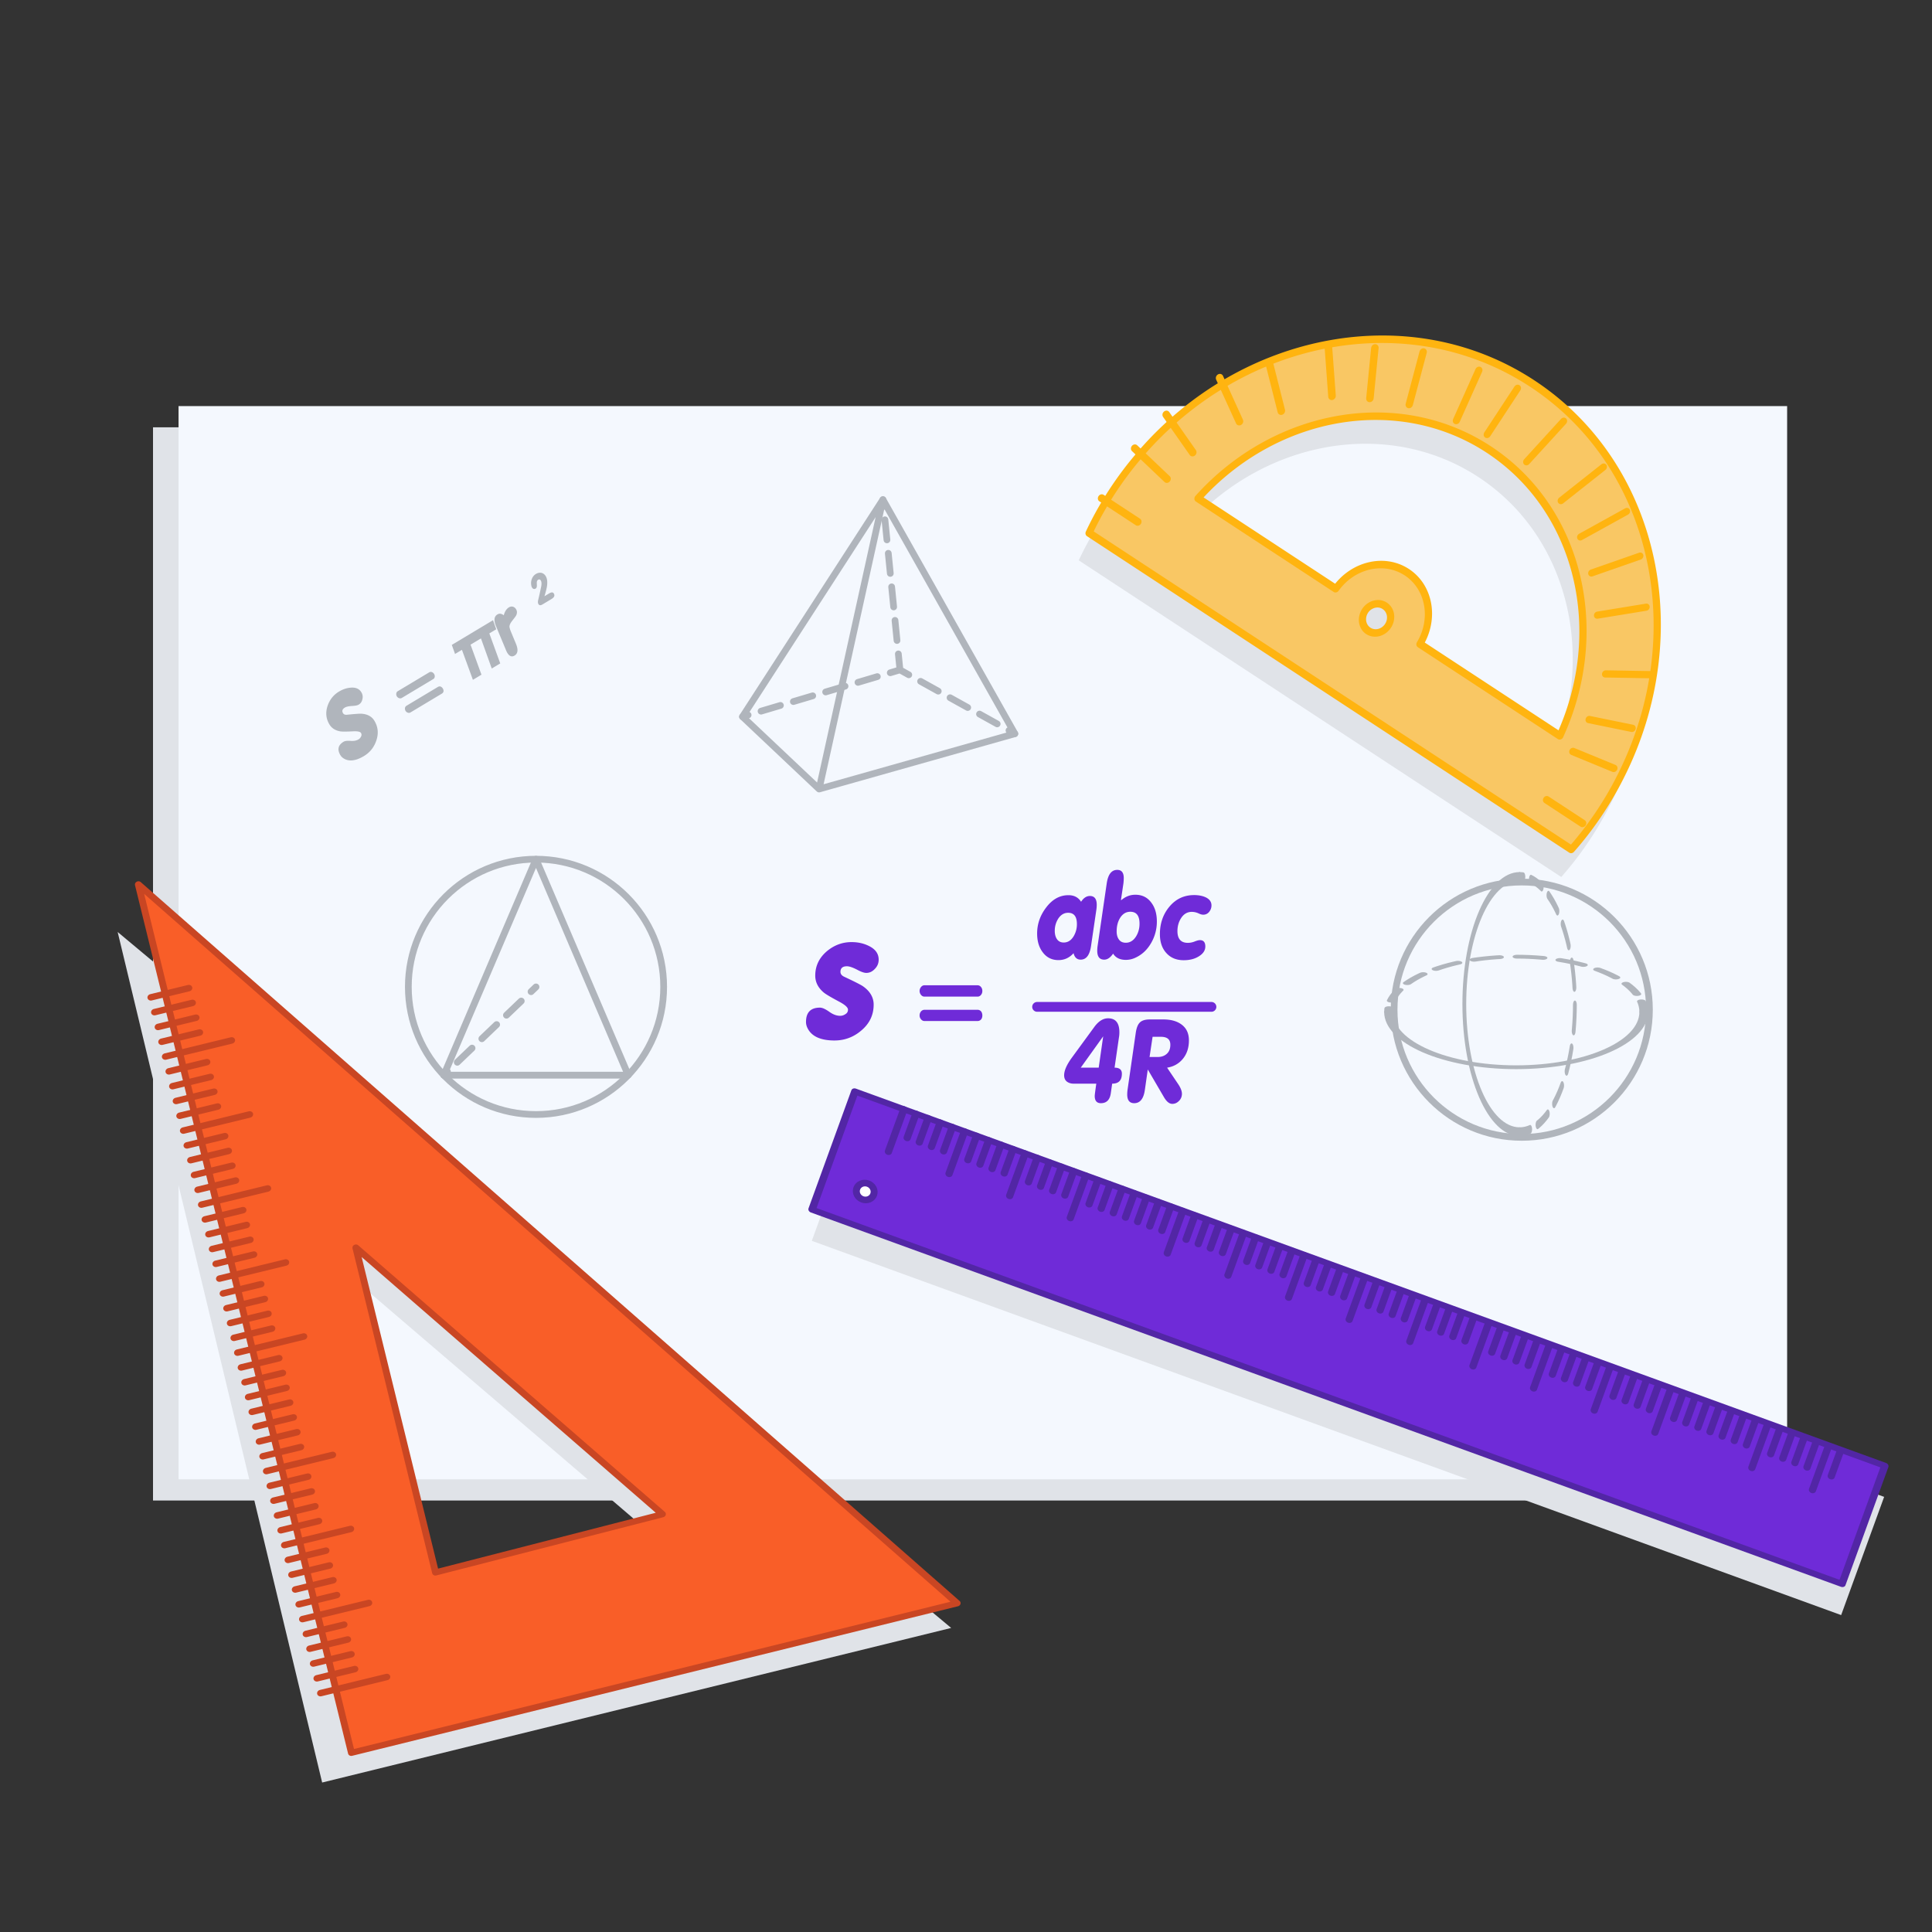 <svg viewBox="0 0 454 454" xmlns="http://www.w3.org/2000/svg" fill-rule="evenodd" clip-rule="evenodd" stroke-linecap="round" stroke-linejoin="round" stroke-miterlimit="1.5"><rect x="0" y="0" width="454" height="454" fill="#333333" stroke="none"/><path fill="none" d="M0 0h453.334v453.334H0z"/><path fill="#e0e3e8" d="M35.957 100.413h378v252.193h-378z"/><path fill="#f4f8fe" d="M41.957 95.427h378v252.192h-378z"/><path d="M129.614 140.754l-2.15 1.29c-.43.257-.743.23-.938-.095-.128-.214-.154-.522-.068-.907.184-.734.434-1.853.74-3.34.089-.58.054-1.001-.102-1.263-.171-.285-.388-.349-.643-.196-.197.118-.298.33-.315.63.01.264.016.54.023.816-.01.297-.111.508-.3.622a.558.558 0 01-.463.072c-.156-.046-.28-.155-.38-.321-.105-.174-.175-.423-.207-.759-.046-.489.03-.955.226-1.406.2-.443.5-.785.887-1.016.422-.253.843-.344 1.25-.276.449.086.808.355 1.074.799.337.562.43 1.346.285 2.359-.065.47-.259 1.253-.586 2.343l1.115-.668c.517-.31.88-.301 1.079.031.285.475.107.905-.527 1.285zM106.169 151.546l9.69-5.81.747 2.137-1.618.97 2.565 7.053-1.996 1.197-2.536-7.071-2.448 1.468 2.565 7.054-2.01 1.206-2.58-7.046-1.618.97-.761-2.128zM116.89 144.385c.467-.28.964-.21 1.49.205.236-.895.634-1.52 1.217-1.87.291-.175.596-.228.914-.16.313.092.567.284.757.6.275.46.275.955.014 1.478-.084.158-.402.586-.974 1.316-.401.52-.594.96-.588 1.3.022.267.124.636.327 1.14l1.202 2.896c.56 1.365.46 2.287-.327 2.759-.656.393-1.224.174-1.717-.65a3.874 3.874 0 01-.322-.669l-2.338-5.618c-.552-1.349-.441-2.255.346-2.727zM85.523 177.665c-1.967 1.18-3.591 1.346-4.836.51a2.161 2.161 0 01-.695-.714c-.798-1.33-.54-2.389.749-3.162.328-.197.857-.256 1.631-.203.753.065 1.37-.046 1.872-.348.263-.157.46-.372.601-.683a.79.79 0 00-.02-.827c-.186-.31-.793-.43-1.836-.385-1.471.074-2.47.092-2.991.017-1.186-.194-2.05-.742-2.591-1.645-.812-1.354-.95-2.822-.412-4.404.507-1.434 1.387-2.544 2.676-3.317.853-.511 1.761-.83 2.696-.906 1.211-.112 2.055.254 2.553 1.086.3.499.381 1.031.245 1.597-.122.59-.401 1.016-.86 1.291-.328.197-.865.293-1.619.325-.739.055-1.298.164-1.647.374-.59.354-.74.799-.426 1.321.17.286.488.418.96.362 1.877-.19 3.044-.275 3.456-.232 1.375.113 2.369.68 2.953 1.654.883 1.473 1.02 3.038.423 4.72-.53 1.545-1.505 2.744-2.882 3.57zM93.254 163.631a1.003 1.003 0 01-.129-.677.703.703 0 01.339-.526l7.402-4.438a.703.703 0 01.624-.051c.226.08.398.235.522.44.123.207.179.432.143.669a.703.703 0 01-.339.526l-7.402 4.438a.703.703 0 01-.624.051 1.003 1.003 0 01-.536-.432zm2.051 3.421a1.016 1.016 0 01-.138-.692.742.742 0 01.348-.51l7.403-4.439a.751.751 0 01.628-.075c.212.088.384.243.517.465.133.222.189.447.158.66a.751.751 0 01-.363.518l-7.402 4.439a.703.703 0 01-.624.05.92.92 0 01-.527-.416z" fill="#b0b5bc" fill-rule="nonzero"/><path d="M27.651 219.01l195.864 163.54-147.811 36.325L27.65 219.011zm51.061 77.77l78.623 67.325-57.56 14.564-21.063-81.89z" fill="#e0e3e8"/><path d="M1742 3482l-56.2 271.63L1579 3651l163-169zm-52.44 97l-20.49 101.35-40.49-38.13 60.98-63.22z" fill="#f95e28" stroke="#c94623" stroke-width="1.62" transform="matrix(.544 -.773 .821 .462 -3773.868 -54.302)"/><path d="M1662.77 3515h9.23" fill="none" stroke="#c94623" stroke-width="1.7" transform="matrix(.961 -.234 .212 .87 -2307.619 -2434.603)"/><path d="M1662.77 3515h9.23" fill="none" stroke="#c94623" stroke-width="1.7" transform="matrix(.961 -.234 .212 .87 -2306.77 -2431.124)"/><path d="M1662.77 3515h9.23" fill="none" stroke="#c94623" stroke-width="1.7" transform="matrix(.961 -.234 .212 .87 -2305.923 -2427.645)"/><path d="M1662.77 3515h9.23" fill="none" stroke="#c94623" stroke-width="1.7" transform="matrix(.961 -.234 .212 .87 -2305.074 -2424.167)"/><path d="M1662.77 3515h16.16" fill="none" stroke="#c94623" stroke-width="1.7" transform="matrix(.961 -.234 .212 .87 -2304.226 -2420.688)"/><path d="M1662.77 3515h9.23" fill="none" stroke="#c94623" stroke-width="1.7" transform="matrix(.961 -.234 .212 .87 -2303.378 -2417.21)"/><path d="M1662.77 3515h9.23" fill="none" stroke="#c94623" stroke-width="1.7" transform="matrix(.961 -.234 .212 .87 -2302.53 -2413.73)"/><path d="M1662.77 3515h9.23" fill="none" stroke="#c94623" stroke-width="1.7" transform="matrix(.961 -.234 .212 .87 -2301.682 -2410.252)"/><path d="M1662.77 3515h9.23" fill="none" stroke="#c94623" stroke-width="1.7" transform="matrix(.961 -.234 .212 .87 -2300.834 -2406.773)"/><path d="M1662.77 3515h16.16" fill="none" stroke="#c94623" stroke-width="1.7" transform="matrix(.961 -.234 .212 .87 -2299.986 -2403.294)"/><path d="M1662.77 3515h9.23" fill="none" stroke="#c94623" stroke-width="1.7" transform="matrix(.961 -.234 .212 .87 -2299.137 -2399.815)"/><path d="M1662.77 3515h9.23" fill="none" stroke="#c94623" stroke-width="1.7" transform="matrix(.961 -.234 .212 .87 -2298.29 -2396.336)"/><path d="M1662.77 3515h9.23" fill="none" stroke="#c94623" stroke-width="1.7" transform="matrix(.961 -.234 .212 .87 -2297.441 -2392.858)"/><path d="M1662.77 3515h9.23" fill="none" stroke="#c94623" stroke-width="1.7" transform="matrix(.961 -.234 .212 .87 -2296.593 -2389.379)"/><path d="M1662.77 3515h16.16" fill="none" stroke="#c94623" stroke-width="1.7" transform="matrix(.961 -.234 .212 .87 -2295.745 -2385.9)"/><path d="M1662.77 3515h9.23" fill="none" stroke="#c94623" stroke-width="1.7" transform="matrix(.961 -.234 .212 .87 -2294.897 -2382.421)"/><path d="M1662.77 3515h9.23" fill="none" stroke="#c94623" stroke-width="1.7" transform="matrix(.961 -.234 .212 .87 -2294.048 -2378.942)"/><path d="M1662.77 3515h9.23" fill="none" stroke="#c94623" stroke-width="1.7" transform="matrix(.961 -.234 .212 .87 -2293.2 -2375.464)"/><path d="M1662.77 3515h9.23" fill="none" stroke="#c94623" stroke-width="1.7" transform="matrix(.961 -.234 .212 .87 -2292.352 -2371.985)"/><path d="M1662.77 3515h16.16" fill="none" stroke="#c94623" stroke-width="1.7" transform="matrix(.961 -.234 .212 .87 -2291.504 -2368.506)"/><path d="M1662.77 3515h9.23" fill="none" stroke="#c94623" stroke-width="1.7" transform="matrix(.961 -.234 .212 .87 -2290.656 -2365.027)"/><path d="M1662.77 3515h9.23" fill="none" stroke="#c94623" stroke-width="1.7" transform="matrix(.961 -.234 .212 .87 -2289.808 -2361.548)"/><path d="M1662.77 3515h9.23" fill="none" stroke="#c94623" stroke-width="1.7" transform="matrix(.961 -.234 .212 .87 -2288.96 -2358.07)"/><path d="M1662.77 3515h9.23" fill="none" stroke="#c94623" stroke-width="1.7" transform="matrix(.961 -.234 .212 .87 -2288.111 -2354.59)"/><path d="M1662.77 3515h16.16" fill="none" stroke="#c94623" stroke-width="1.7" transform="matrix(.961 -.234 .212 .87 -2287.263 -2351.112)"/><path d="M1662.77 3515h9.23" fill="none" stroke="#c94623" stroke-width="1.7" transform="matrix(.961 -.234 .212 .87 -2286.415 -2347.633)"/><path d="M1662.77 3515h9.23" fill="none" stroke="#c94623" stroke-width="1.7" transform="matrix(.961 -.234 .212 .87 -2285.567 -2344.155)"/><path d="M1662.77 3515h9.23" fill="none" stroke="#c94623" stroke-width="1.7" transform="matrix(.961 -.234 .212 .87 -2284.719 -2340.676)"/><path d="M1662.77 3515h9.23" fill="none" stroke="#c94623" stroke-width="1.7" transform="matrix(.961 -.234 .212 .87 -2283.87 -2337.197)"/><path d="M1662.77 3515h9.23" fill="none" stroke="#c94623" stroke-width="1.7" transform="matrix(.961 -.234 .212 .87 -2283.022 -2333.718)"/><path d="M1662.77 3515h9.23" fill="none" stroke="#c94623" stroke-width="1.7" transform="matrix(.961 -.234 .212 .87 -2282.174 -2330.24)"/><path d="M1662.77 3515h9.23" fill="none" stroke="#c94623" stroke-width="1.7" transform="matrix(.961 -.234 .212 .87 -2281.326 -2326.76)"/><path d="M1662.77 3515h16.16" fill="none" stroke="#c94623" stroke-width="1.7" transform="matrix(.961 -.234 .212 .87 -2280.478 -2323.282)"/><path d="M1662.77 3515h9.23" fill="none" stroke="#c94623" stroke-width="1.7" transform="matrix(.961 -.234 .212 .87 -2279.63 -2319.803)"/><path d="M1662.77 3515h9.23" fill="none" stroke="#c94623" stroke-width="1.7" transform="matrix(.961 -.234 .212 .87 -2278.782 -2316.324)"/><path d="M1662.77 3515h9.23" fill="none" stroke="#c94623" stroke-width="1.7" transform="matrix(.961 -.234 .212 .87 -2277.934 -2312.845)"/><path d="M1662.77 3515h9.23" fill="none" stroke="#c94623" stroke-width="1.7" transform="matrix(.961 -.234 .212 .87 -2277.085 -2309.367)"/><path d="M1662.77 3515h16.16" fill="none" stroke="#c94623" stroke-width="1.7" transform="matrix(.961 -.234 .212 .87 -2276.237 -2305.888)"/><path d="M1662.77 3515h9.23" fill="none" stroke="#c94623" stroke-width="1.7" transform="matrix(.961 -.234 .212 .87 -2275.389 -2302.41)"/><path d="M1662.77 3515h9.23" fill="none" stroke="#c94623" stroke-width="1.7" transform="matrix(.961 -.234 .212 .87 -2274.54 -2298.93)"/><path d="M1662.77 3515h9.23" fill="none" stroke="#c94623" stroke-width="1.7" transform="matrix(.961 -.234 .212 .87 -2273.693 -2295.452)"/><path d="M1662.77 3515h9.23" fill="none" stroke="#c94623" stroke-width="1.7" transform="matrix(.961 -.234 .212 .87 -2272.845 -2291.973)"/><path d="M1662.77 3515h16.16" fill="none" stroke="#c94623" stroke-width="1.7" transform="matrix(.961 -.234 .212 .87 -2271.996 -2288.494)"/><path d="M1662.77 3515h9.23" fill="none" stroke="#c94623" stroke-width="1.7" transform="matrix(.961 -.234 .212 .87 -2271.148 -2285.015)"/><path d="M1662.77 3515h9.23" fill="none" stroke="#c94623" stroke-width="1.7" transform="matrix(.961 -.234 .212 .87 -2270.3 -2281.536)"/><path d="M1662.77 3515h9.23" fill="none" stroke="#c94623" stroke-width="1.7" transform="matrix(.961 -.234 .212 .87 -2269.452 -2278.058)"/><path d="M1662.77 3515h9.23" fill="none" stroke="#c94623" stroke-width="1.7" transform="matrix(.961 -.234 .212 .87 -2268.604 -2274.579)"/><path d="M1662.77 3515h16.16" fill="none" stroke="#c94623" stroke-width="1.7" transform="matrix(.961 -.234 .212 .87 -2267.756 -2271.1)"/><g><path d="M261.347 254.65l-.319 2.24c-.22 1.574-1.005 2.347-2.33 2.347-.957 0-1.448-.56-1.448-1.707 0-.213.123-1.173.368-2.88h-5.323c-.614 0-1.129-.16-1.546-.453-.466-.347-.687-.853-.687-1.52 0-1.093.589-2.453 1.791-4.107l5.226-7.146c1.005-1.414 2.11-2.134 3.312-2.134 1.766 0 2.65 1.094 2.65 3.28 0 .4-.025.8-.099 1.2l-1.03 7.12c1.153 0 1.717.48 1.717 1.414 0 1.573-.76 2.346-2.282 2.346zm-7.384-3.76h4.22l1.055-7.36-5.275 7.36zM270.134 248.384h1.889c.883 0 1.595-.24 2.159-.747.564-.507.834-1.2.834-2.133 0-1.254-.736-1.867-2.233-1.867h-1.938l-.711 4.747zm-.417 2.933l-.687 4.8c-.295 2.08-1.129 3.12-2.503 3.12-1.104 0-1.643-.693-1.643-2.053 0-.32.024-.667.073-1.067l1.938-13.44c.172-1.147.491-1.973.982-2.427.466-.453 1.251-.693 2.306-.693h3.165c1.692 0 3.066.347 4.121 1.067 1.276.853 1.914 2.133 1.914 3.866 0 1.707-.466 3.147-1.399 4.294-.932 1.146-2.183 1.866-3.729 2.106l2.625 3.894c.565.853.86 1.6.86 2.24 0 .64-.222 1.2-.663 1.653-.466.48-.982.72-1.595.72-.711 0-1.35-.533-1.963-1.573l-3.802-6.507zM247.86 218.734c0 .8.172 1.44.491 1.92.368.56.908.826 1.62.826.956 0 1.717-.48 2.306-1.44a5.472 5.472 0 00.785-2.88c0-1.786-.687-2.666-2.061-2.666-.932 0-1.717.453-2.33 1.386a5.25 5.25 0 00-.81 2.854zm4.417 5.253c-.982 1.093-2.16 1.627-3.558 1.627-1.57 0-2.82-.64-3.729-1.894-.858-1.146-1.275-2.613-1.275-4.346 0-2.24.711-4.267 2.11-6.107 1.471-1.947 3.213-2.907 5.25-2.907 1.324 0 2.306.507 2.968 1.547.589-.907 1.276-1.36 2.085-1.36 1.055 0 1.595.693 1.595 2.08 0 .32-.024.667-.073 1.04l-1.276 8.693c-.32 2.107-1.129 3.147-2.429 3.147-.859 0-1.423-.507-1.668-1.52zM263.41 211.507h.097c.982-.827 2.061-1.253 3.288-1.253 1.62 0 2.87.64 3.778 1.893.859 1.147 1.276 2.613 1.276 4.4a9.965 9.965 0 01-1.325 5.013c-.883 1.547-2.06 2.694-3.557 3.414-.785.4-1.595.586-2.405.586-1.374 0-2.38-.48-2.993-1.466-.638.933-1.325 1.413-2.085 1.413-1.104 0-1.644-.693-1.644-2.107 0-.32.025-.666.074-1.04l2.159-14.8c.319-2.106 1.128-3.146 2.478-3.146 1.005 0 1.52.64 1.52 1.92 0 .346-.024.746-.073 1.226l-.589 3.947zm-1.007 7.36c0 .773.172 1.413.54 1.92.368.507.908.747 1.62.747.98 0 1.79-.507 2.404-1.494.54-.88.81-1.866.81-2.986 0-1.867-.712-2.8-2.16-2.8-1.03 0-1.84.506-2.453 1.52-.515.88-.76 1.893-.76 3.093zM280.612 210.334c.98 0 1.84.16 2.551.453 1.006.427 1.521 1.093 1.521 1.973 0 .587-.196 1.094-.564 1.547-.368.427-.834.64-1.374.64-.294 0-.687-.107-1.178-.347a3.806 3.806 0 00-1.52-.32c-1.031 0-1.865.48-2.503 1.467-.564.88-.859 1.893-.859 3.04 0 1.84.81 2.773 2.454 2.773a4.35 4.35 0 001.594-.32c.54-.213.957-.32 1.227-.32.859 0 1.276.507 1.276 1.494 0 .933-.516 1.706-1.57 2.346-.957.587-2.11.88-3.509.88-1.717 0-3.066-.56-4.072-1.68-1.006-1.093-1.521-2.586-1.521-4.453 0-2.533.76-4.72 2.281-6.507 1.521-1.786 3.435-2.666 5.766-2.666z" fill="#6f2bd8" fill-rule="nonzero"/><g><path d="M243.71 237.754h40.97a1.15 1.15 0 000-2.3h-40.97c-.63 0-1.15.51-1.15 1.15 0 .63.52 1.15 1.15 1.15z" fill="#6f2bd8"/></g><g><path d="M196.101 244.504c-3.312 0-5.446-1-6.366-2.96a3.12 3.12 0 01-.331-1.4c0-2.24 1.104-3.36 3.275-3.36.552 0 1.251.32 2.171.96.883.64 1.73.96 2.576.96.442 0 .847-.12 1.251-.4.405-.24.59-.6.59-1.04 0-.52-.663-1.12-1.988-1.84-1.877-1-3.128-1.72-3.717-2.2-1.325-1.12-1.987-2.44-1.987-3.96 0-2.28.92-4.2 2.76-5.76 1.693-1.4 3.606-2.12 5.778-2.12 1.435 0 2.796.28 4.01.88 1.583.76 2.356 1.84 2.356 3.24 0 .84-.294 1.56-.883 2.16-.59.64-1.251.96-2.024.96-.552 0-1.288-.28-2.245-.8-.957-.48-1.73-.76-2.318-.76-.994 0-1.51.44-1.51 1.32 0 .48.295.88.92 1.16 2.466 1.16 3.975 1.92 4.454 2.28 1.619 1.16 2.428 2.6 2.428 4.24 0 2.48-.993 4.52-2.98 6.16-1.804 1.52-3.901 2.28-6.22 2.28zM216.095 232.864c0-.347.123-.667.344-.934.22-.266.49-.4.81-.4h12.462c.319 0 .589.134.81.4.22.267.319.587.319.934 0 .346-.099.666-.32.933-.22.267-.49.4-.809.4h-12.463c-.319 0-.589-.133-.81-.4a1.448 1.448 0 01-.343-.933zm0 5.76c0-.374.123-.694.344-.96.22-.24.49-.374.81-.374h12.462c.344 0 .613.134.834.374.196.266.295.586.295.96 0 .373-.099.693-.295.933-.22.24-.49.373-.834.373h-12.463c-.319 0-.589-.133-.81-.4-.22-.24-.343-.56-.343-.906z" fill="#6f2bd8" fill-rule="nonzero"/></g></g><g><path d="M238.479 172.414l-27-15-37 11M207.479 117.413l4 40" fill="none" stroke="#b0b5bc" stroke-width="1.58" stroke-dasharray="1.58,3.17,3.17,0" stroke-dashoffset="7.92"/><path d="M207.479 117.413l-33 51 18 17 46-13-31-55zM192.479 185.414l15-68" fill="none" stroke="#b0b5bc" stroke-width="1.58"/></g><g><circle cx="1854" cy="2930" r="30" fill="none" stroke="#b0b5bc" stroke-width="1.58" transform="translate(-1496.399 -2692.727)"/><path d="M1791 3063c15.45 0 28 12.55 28 28s-12.55 28-28 28" fill="none" stroke="#b0b5bc" stroke-width="1.92" stroke-dasharray="1.92,3.84,3.84,0" stroke-dashoffset="9.6" transform="matrix(0 -.464 1.071 0 -2954.18 1068.822)"/><path d="M1791 3119c-15.45 0-28-12.55-28-28s12.55-28 28-28" fill="none" stroke="#b0b5bc" stroke-width="1.92" transform="matrix(0 -.464 1.071 0 -2954.18 1068.822)"/><path d="M1791 3063c15.45 0 28 12.55 28 28s-12.55 28-28 28" fill="none" stroke="#b0b5bc" stroke-width="1.92" stroke-dasharray="1.92,3.84,3.84,0" stroke-dashoffset="9.6" transform="matrix(.464 0 0 1.071 -473.933 -3074.514)"/><path d="M1791 3119c-15.45 0-28-12.55-28-28s12.55-28 28-28" fill="none" stroke="#b0b5bc" stroke-width="1.92" transform="matrix(.464 0 0 1.071 -473.933 -3074.514)"/></g><g><circle cx="1854" cy="2930" r="30" fill="none" stroke="#b0b5bc" stroke-width="1.58" transform="translate(-1728.045 -2698.102)"/><path d="M125.952 201.922l-21.67 50.73h43.35l-21.68-50.73z" fill="none" stroke="#b0b5bc" stroke-width="1.6"/><path d="M125.952 231.922l-21.67 20.73" fill="none" stroke="#b0b5bc" stroke-width="1.6" stroke-dasharray="1.6,3.2,3.2,0" stroke-dashoffset="8"/></g><g><path fill="#e0e3e8" d="M200.867 263.802l241.885 87.947-10.1 27.78-241.885-87.947z"/><path fill="#6f2bd8" stroke="#5226a5" stroke-width="2.18" d="M1757 3533h321v45h-321z" transform="matrix(.754 .274 -.224 .617 -332.493 -2404.79)"/><path d="M1662.77 3515h9.23" fill="none" stroke="#5226a5" stroke-width="2.26" transform="matrix(-.225 .617 -.712 -.26 3223.12 197.468)"/><path d="M1662.77 3515h9.23" fill="none" stroke="#5226a5" stroke-width="2.26" transform="matrix(-.225 .617 -.712 -.26 3220.27 196.43)"/><path d="M1662.77 3515h9.23" fill="none" stroke="#5226a5" stroke-width="2.26" transform="matrix(-.225 .617 -.712 -.26 3217.42 195.391)"/><path d="M1662.77 3515h9.23" fill="none" stroke="#5226a5" stroke-width="2.26" transform="matrix(-.225 .617 -.712 -.26 3214.571 194.353)"/><path d="M1662.77 3515h16.16" fill="none" stroke="#5226a5" stroke-width="2.26" transform="matrix(-.225 .617 -.712 -.26 3211.722 193.314)"/><path d="M1662.77 3515h9.23" fill="none" stroke="#5226a5" stroke-width="2.26" transform="matrix(-.225 .617 -.712 -.26 3208.872 192.275)"/><path d="M1662.77 3515h9.23" fill="none" stroke="#5226a5" stroke-width="2.26" transform="matrix(-.225 .617 -.712 -.26 3206.023 191.237)"/><path d="M1662.77 3515h9.23" fill="none" stroke="#5226a5" stroke-width="2.26" transform="matrix(-.225 .617 -.712 -.26 3203.173 190.198)"/><path d="M1662.77 3515h9.23" fill="none" stroke="#5226a5" stroke-width="2.26" transform="matrix(-.225 .617 -.712 -.26 3200.324 189.16)"/><path d="M1662.77 3515h16.16" fill="none" stroke="#5226a5" stroke-width="2.26" transform="matrix(-.225 .617 -.712 -.26 3197.474 188.121)"/><path d="M1662.77 3515h9.23" fill="none" stroke="#5226a5" stroke-width="2.26" transform="matrix(-.225 .617 -.712 -.26 3194.625 187.083)"/><path d="M1662.77 3515h9.23" fill="none" stroke="#5226a5" stroke-width="2.26" transform="matrix(-.225 .617 -.712 -.26 3191.775 186.044)"/><path d="M1662.77 3515h9.23" fill="none" stroke="#5226a5" stroke-width="2.26" transform="matrix(-.225 .617 -.712 -.26 3188.926 185.005)"/><path d="M1662.77 3515h9.23" fill="none" stroke="#5226a5" stroke-width="2.26" transform="matrix(-.225 .617 -.712 -.26 3186.076 183.967)"/><path d="M1662.77 3515h16.16" fill="none" stroke="#5226a5" stroke-width="2.26" transform="matrix(-.225 .617 -.712 -.26 3183.227 182.928)"/><path d="M1662.77 3515h9.23" fill="none" stroke="#5226a5" stroke-width="2.26" transform="matrix(-.225 .617 -.712 -.26 3180.377 181.89)"/><path d="M1662.77 3515h9.23" fill="none" stroke="#5226a5" stroke-width="2.26" transform="matrix(-.225 .617 -.712 -.26 3177.528 180.851)"/><path d="M1662.77 3515h9.23" fill="none" stroke="#5226a5" stroke-width="2.26" transform="matrix(-.225 .617 -.712 -.26 3174.678 179.813)"/><path d="M1662.77 3515h9.23" fill="none" stroke="#5226a5" stroke-width="2.26" transform="matrix(-.225 .617 -.712 -.26 3171.829 178.774)"/><path d="M1662.77 3515h16.16" fill="none" stroke="#5226a5" stroke-width="2.26" transform="matrix(-.225 .617 -.712 -.26 3168.979 177.735)"/><path d="M1662.77 3515h9.23" fill="none" stroke="#5226a5" stroke-width="2.26" transform="matrix(-.225 .617 -.712 -.26 3166.13 176.697)"/><path d="M1662.77 3515h9.23" fill="none" stroke="#5226a5" stroke-width="2.26" transform="matrix(-.225 .617 -.712 -.26 3163.28 175.658)"/><path d="M1662.77 3515h9.23" fill="none" stroke="#5226a5" stroke-width="2.26" transform="matrix(-.225 .617 -.712 -.26 3160.43 174.62)"/><path d="M1662.77 3515h9.23" fill="none" stroke="#5226a5" stroke-width="2.26" transform="matrix(-.225 .617 -.712 -.26 3157.58 173.581)"/><path d="M1662.77 3515h16.16" fill="none" stroke="#5226a5" stroke-width="2.26" transform="matrix(-.225 .617 -.712 -.26 3154.731 172.543)"/><path d="M1662.77 3515h9.23" fill="none" stroke="#5226a5" stroke-width="2.26" transform="matrix(-.225 .617 -.712 -.26 3151.882 171.504)"/><path d="M1662.77 3515h9.23" fill="none" stroke="#5226a5" stroke-width="2.26" transform="matrix(-.225 .617 -.712 -.26 3149.032 170.465)"/><path d="M1662.77 3515h9.23" fill="none" stroke="#5226a5" stroke-width="2.26" transform="matrix(-.225 .617 -.712 -.26 3146.183 169.427)"/><path d="M1662.77 3515h9.23" fill="none" stroke="#5226a5" stroke-width="2.26" transform="matrix(-.225 .617 -.712 -.26 3143.333 168.388)"/><path d="M1662.77 3515h9.23" fill="none" stroke="#5226a5" stroke-width="2.26" transform="matrix(-.225 .617 -.712 -.26 3140.484 167.35)"/><path d="M1662.77 3515h9.23" fill="none" stroke="#5226a5" stroke-width="2.26" transform="matrix(-.225 .617 -.712 -.26 3137.634 166.311)"/><path d="M1662.77 3515h9.23" fill="none" stroke="#5226a5" stroke-width="2.26" transform="matrix(-.225 .617 -.712 -.26 3134.785 165.273)"/><path d="M1662.77 3515h16.16" fill="none" stroke="#5226a5" stroke-width="2.26" transform="matrix(-.225 .617 -.712 -.26 3131.935 164.234)"/><path d="M1662.77 3515h9.23" fill="none" stroke="#5226a5" stroke-width="2.26" transform="matrix(-.225 .617 -.712 -.26 3129.086 163.195)"/><path d="M1662.77 3515h9.23" fill="none" stroke="#5226a5" stroke-width="2.26" transform="matrix(-.225 .617 -.712 -.26 3126.236 162.157)"/><path d="M1662.77 3515h9.23" fill="none" stroke="#5226a5" stroke-width="2.26" transform="matrix(-.225 .617 -.712 -.26 3123.387 161.118)"/><path d="M1662.77 3515h9.23" fill="none" stroke="#5226a5" stroke-width="2.26" transform="matrix(-.225 .617 -.712 -.26 3120.537 160.08)"/><path d="M1662.77 3515h16.16" fill="none" stroke="#5226a5" stroke-width="2.26" transform="matrix(-.225 .617 -.712 -.26 3117.688 159.041)"/><path d="M1662.77 3515h9.23" fill="none" stroke="#5226a5" stroke-width="2.26" transform="matrix(-.225 .617 -.712 -.26 3114.838 158.003)"/><path d="M1662.77 3515h9.23" fill="none" stroke="#5226a5" stroke-width="2.26" transform="matrix(-.225 .617 -.712 -.26 3111.989 156.964)"/><path d="M1662.77 3515h9.23" fill="none" stroke="#5226a5" stroke-width="2.26" transform="matrix(-.225 .617 -.712 -.26 3109.139 155.926)"/><path d="M1662.77 3515h9.23" fill="none" stroke="#5226a5" stroke-width="2.26" transform="matrix(-.225 .617 -.712 -.26 3106.29 154.887)"/><path d="M1662.77 3515h16.16" fill="none" stroke="#5226a5" stroke-width="2.26" transform="matrix(-.225 .617 -.712 -.26 3103.44 153.848)"/><path d="M1662.77 3515h9.23" fill="none" stroke="#5226a5" stroke-width="2.26" transform="matrix(-.225 .617 -.712 -.26 3100.59 152.81)"/><path d="M1662.77 3515h9.23" fill="none" stroke="#5226a5" stroke-width="2.26" transform="matrix(-.225 .617 -.712 -.26 3097.74 151.771)"/><path d="M1662.77 3515h9.23" fill="none" stroke="#5226a5" stroke-width="2.26" transform="matrix(-.225 .617 -.712 -.26 3094.891 150.733)"/><path d="M1662.77 3515h9.23" fill="none" stroke="#5226a5" stroke-width="2.26" transform="matrix(-.225 .617 -.712 -.26 3092.042 149.694)"/><path d="M1662.77 3515h16.16" fill="none" stroke="#5226a5" stroke-width="2.26" transform="matrix(-.225 .617 -.712 -.26 3089.192 148.656)"/><g><path d="M1662.77 3515h9.23" fill="none" stroke="#5226a5" stroke-width="2.26" transform="matrix(-.225 .617 -.712 -.26 3309.195 229.18)"/><path d="M1662.77 3515h16.16" fill="none" stroke="#5226a5" stroke-width="2.26" transform="matrix(-.225 .617 -.712 -.26 3306.345 228.142)"/><path d="M1662.77 3515h9.23" fill="none" stroke="#5226a5" stroke-width="2.26" transform="matrix(-.225 .617 -.712 -.26 3303.495 227.103)"/><path d="M1662.77 3515h9.23" fill="none" stroke="#5226a5" stroke-width="2.26" transform="matrix(-.225 .617 -.712 -.26 3300.646 226.065)"/><path d="M1662.77 3515h9.23" fill="none" stroke="#5226a5" stroke-width="2.26" transform="matrix(-.225 .617 -.712 -.26 3297.796 225.026)"/><path d="M1662.77 3515h9.23" fill="none" stroke="#5226a5" stroke-width="2.26" transform="matrix(-.225 .617 -.712 -.26 3294.947 223.987)"/><path d="M1662.77 3515h16.16" fill="none" stroke="#5226a5" stroke-width="2.26" transform="matrix(-.225 .617 -.712 -.26 3292.097 222.949)"/><path d="M1662.77 3515h9.23" fill="none" stroke="#5226a5" stroke-width="2.26" transform="matrix(-.225 .617 -.712 -.26 3289.248 221.91)"/><path d="M1662.77 3515h9.23" fill="none" stroke="#5226a5" stroke-width="2.26" transform="matrix(-.225 .617 -.712 -.26 3286.398 220.872)"/><path d="M1662.77 3515h9.23" fill="none" stroke="#5226a5" stroke-width="2.26" transform="matrix(-.225 .617 -.712 -.26 3283.549 219.833)"/><path d="M1662.77 3515h9.23" fill="none" stroke="#5226a5" stroke-width="2.26" transform="matrix(-.225 .617 -.712 -.26 3280.7 218.795)"/><path d="M1662.77 3515h9.23" fill="none" stroke="#5226a5" stroke-width="2.26" transform="matrix(-.225 .617 -.712 -.26 3277.85 217.756)"/><path d="M1662.77 3515h9.23" fill="none" stroke="#5226a5" stroke-width="2.26" transform="matrix(-.225 .617 -.712 -.26 3275 216.718)"/><path d="M1662.77 3515h9.23" fill="none" stroke="#5226a5" stroke-width="2.26" transform="matrix(-.225 .617 -.712 -.26 3272.15 215.679)"/><path d="M1662.77 3515h16.16" fill="none" stroke="#5226a5" stroke-width="2.26" transform="matrix(-.225 .617 -.712 -.26 3269.301 214.64)"/><path d="M1662.77 3515h9.23" fill="none" stroke="#5226a5" stroke-width="2.26" transform="matrix(-.225 .617 -.712 -.26 3266.452 213.602)"/><path d="M1662.77 3515h9.23" fill="none" stroke="#5226a5" stroke-width="2.26" transform="matrix(-.225 .617 -.712 -.26 3263.602 212.563)"/><path d="M1662.77 3515h9.23" fill="none" stroke="#5226a5" stroke-width="2.26" transform="matrix(-.225 .617 -.712 -.26 3260.753 211.525)"/><path d="M1662.77 3515h9.23" fill="none" stroke="#5226a5" stroke-width="2.26" transform="matrix(-.225 .617 -.712 -.26 3257.903 210.486)"/><path d="M1662.77 3515h16.16" fill="none" stroke="#5226a5" stroke-width="2.26" transform="matrix(-.225 .617 -.712 -.26 3255.054 209.448)"/><path d="M1662.77 3515h9.23" fill="none" stroke="#5226a5" stroke-width="2.26" transform="matrix(-.225 .617 -.712 -.26 3252.204 208.409)"/><path d="M1662.77 3515h9.23" fill="none" stroke="#5226a5" stroke-width="2.26" transform="matrix(-.225 .617 -.712 -.26 3249.355 207.37)"/><path d="M1662.77 3515h9.23" fill="none" stroke="#5226a5" stroke-width="2.26" transform="matrix(-.225 .617 -.712 -.26 3246.505 206.332)"/><path d="M1662.77 3515h9.23" fill="none" stroke="#5226a5" stroke-width="2.26" transform="matrix(-.225 .617 -.712 -.26 3243.655 205.293)"/><path d="M1662.77 3515h16.16" fill="none" stroke="#5226a5" stroke-width="2.26" transform="matrix(-.225 .617 -.712 -.26 3240.806 204.255)"/><path d="M1662.77 3515h9.23" fill="none" stroke="#5226a5" stroke-width="2.26" transform="matrix(-.225 .617 -.712 -.26 3237.956 203.216)"/><path d="M1662.77 3515h9.23" fill="none" stroke="#5226a5" stroke-width="2.26" transform="matrix(-.225 .617 -.712 -.26 3235.107 202.178)"/><path d="M1662.77 3515h9.23" fill="none" stroke="#5226a5" stroke-width="2.26" transform="matrix(-.225 .617 -.712 -.26 3232.257 201.139)"/><path d="M1662.77 3515h9.23" fill="none" stroke="#5226a5" stroke-width="2.26" transform="matrix(-.225 .617 -.712 -.26 3229.408 200.1)"/><path d="M1662.77 3515h16.16" fill="none" stroke="#5226a5" stroke-width="2.26" transform="matrix(-.225 .617 -.712 -.26 3226.558 199.062)"/></g><g transform="matrix(.661 .24 -.224 .617 -154.47 -2373.688)"><circle cx="1766" cy="3614" r="3" fill="#fff" stroke="#5226a5" stroke-width="2.35"/></g></g><g><path d="M265.287 113.441c24.274-28.462 64.433-35.967 93.383-16.119 28.456 19.51 36.318 58.76 19.848 91.48l-.076.153a79.765 79.765 0 01-5.43 9.233 79.277 79.277 0 01-6.132 7.897l-113.386-74.411a80.09 80.09 0 016.333-11.096 80.539 80.539 0 014.892-6.458l.568-.679zm46.188 31.364c4.01-5.622 11.378-7.367 16.702-3.873 5.323 3.494 6.655 10.948 3.093 16.863l32.905 21.595.124-.283c10.876-24.12 4.66-52.243-16.071-66.455-21.354-14.634-50.804-9.514-69.141 10.897l32.388 21.256zm11.501 4.014l-.034-.022-.044-.029-.034-.022-.026-.017-.04-.013-.044-.029-.025-.017-.041-.013-.034-.022-.058-.025-.041-.013-.034-.023-.041-.013-.05-.019-.04-.013-.04-.013-.041-.013-.05-.02-.04-.012-.04-.014-.033-.007-.04-.013-.041-.013-.038.001-.041-.013-.04-.013-.047-.004-.032-.007-.032-.008-.024-.002-.04-.013-.047-.004-.039.002-.032-.007-.038.002-.017-.012-.038.002-.038.002-.033-.007-.038.002-.023-.002-.047-.004-.038.002-.038.002-.024-.002-.038.002-.038.002-.038.001-.039.002-.03.008-.037.002-.039.002-.038.002-.03.007-.038.002-.038.002-.03.007-.038.002-.036.017-.038.002-.03.008-.038.002-.044.01-.03.008-.03.008-.044.011-.03.008-.029.007-.044.012-.03.007-.036.017-.038.002-.036.017-.03.008-.035.017-.036.017-.03.007-.035.017-.044.011-.021.014-.036.017-.036.017-.036.017-.03.007-.035.017a.239.239 0 01-.072.034l-.036.017-.027.023-.035.017a.252.252 0 00-.057.03l-.042.026-.021.013-.042.027c-.021.013-.05.02-.078.043l-.042.026-.02.014a3.93 3.93 0 00-1.025 1.054c-1.064 1.62-.724 3.732.757 4.704 1.482.972 3.554.444 4.618-1.177a3.93 3.93 0 00.559-1.36l.008-.048.003-.025c.01-.033.005-.064.01-.088l.007-.05.01-.033.001-.04a.252.252 0 00.005-.064l.008-.049v-.04l.005-.024a.239.239 0 01.002-.079l.002-.04.001-.04.001-.039-.005-.03.002-.04.001-.04.001-.039-.004-.03v-.04l-.004-.03.001-.04-.007-.044-.005-.03.002-.04-.005-.03-.008-.046-.004-.03-.005-.03-.008-.045-.004-.03-.008-.045-.005-.03-.013-.036-.005-.03.001-.04-.013-.036-.014-.036-.004-.03-.014-.036-.005-.03-.013-.036-.007-.045-.014-.036-.011-.02-.013-.036-.014-.036-.013-.036-.005-.03-.014-.036-.013-.036-.014-.036-.02-.026-.013-.036-.013-.036-.02-.026-.013-.036-.014-.036-.02-.026-.013-.036-.02-.026-.022-.042-.013-.035-.02-.027-.01-.02-.03-.033-.021-.041-.03-.047-.02-.026-.023-.042-.028-.032-.03-.047-.02-.027-.029-.032-.036-.037-.037-.038-.02-.026-.028-.032-.037-.038-.037-.038-.02-.026-.028-.032-.043-.028-.037-.038-.028-.032-.035-.023-.028-.032-.034-.022-.035-.023-.026-.017-.028-.032-.043-.028-.034-.023-.026-.017-.035-.022-.017-.012z" fill="#e0e3e8"/><path d="M1883.55 3364.78c-4.54 32.92-33.13 58.03-67.19 57.4-33.48-.62-60.76-25.9-64.82-58.18l-.02-.15c-.4-3.1-.57-6.27-.51-9.49.06-3 .31-5.95.77-8.84h131.63c.58 3.68.84 7.46.77 11.31-.05 2.42-.22 4.81-.53 7.17l-.1.78zm-54.18-.78c-.26 6.12-5.31 11-11.49 11-6.18 0-11.23-4.88-11.49-11h-38.2l.05.27c4.02 23.18 24.04 41.01 48.43 41.46 25.12.46 46.29-17.67 50.3-41.73h-37.6zm-11.47 2.62h.16l.04-.01h.08l.04-.01h.04l.06-.01.04-.01h.04l.04-.01.05-.01.04-.01.04-.01.04-.01.05-.01.04-.01.04-.01.03-.01.04-.01.04-.01.03-.02.04-.01.04-.01.04-.02.03-.01.03-.01.02-.01.04-.01.04-.02.03-.02.03-.01.03-.02h.02l.03-.02.03-.02.03-.01.03-.02.02-.01.04-.02.03-.02.03-.02.02-.01.03-.02.03-.02.03-.02.03-.02.02-.02.03-.02.03-.02.03-.02.02-.02.03-.02.03-.02.02-.02.03-.02.02-.03.03-.02.02-.02.03-.02.03-.03.02-.02.02-.02.03-.03.02-.02.02-.02.03-.03.02-.02.02-.03.03-.02.02-.03.02-.02.02-.03.02-.03.02-.02.02-.03.03-.03.01-.02.02-.03.02-.03.02-.03.02-.02.02-.03a.21.21 0 01.04-.06l.02-.03.01-.03.02-.03c.01-.01.02-.03.03-.05l.02-.04.01-.02.02-.04c.01-.02.03-.04.04-.07l.02-.04.01-.02a3.124 3.124 0 00-2.85-4.4 3.124 3.124 0 00-2.85 4.4l.02.04.01.02c.01.03.03.05.04.07l.02.04.01.03.02.03c.01.02.02.04.03.05l.02.04.02.03.01.02c.02.02.03.04.04.06l.02.03.02.03.02.03.02.02.02.03.02.03.02.03.02.02.02.03.02.02.02.03.03.03.02.02.02.03.02.02.03.03.02.02.02.02.03.03.02.02.03.03.02.02.03.02.02.02.02.03.03.02.03.02.02.02.03.02.02.02.03.02.03.03.03.02.02.01.03.02.03.02.03.02.02.02.03.02.03.02.03.02.03.01.03.02.03.02.03.01.03.02.03.02.03.01.03.02.03.01.04.02.03.02.03.01.02.01.04.01.04.02.05.02.03.01.04.02.04.01.05.02.03.01.04.01.05.01.05.01.03.01.04.01.05.01.05.01.03.01.04.01h.05l.05.01.04.01h.04l.04.01h.11l.04.01h.18z" fill="#f9c764" stroke="#ffb410" stroke-width="1.6" transform="matrix(-.861 -.565 .619 -.943 -193.338 4344.192)"/><path d="M1817.88 3293.36v9.64" fill="none" stroke="#ffb410" stroke-width="1.53" transform="matrix(.656 -.999 .89 .584 -3864.794 9.774)"/><path d="M1817.78 3293.19l.1 9.81" fill="none" stroke="#ffb410" stroke-width="1.54" transform="matrix(.804 -.88 .772 .75 -3737.226 -764.928)"/><path d="M1817.88 3293.02v9.98" fill="none" stroke="#ffb410" stroke-width="1.56" transform="matrix(.928 -.734 .628 .897 -3480.977 -1522.12)"/><path d="M1817.88 3292.89V3303" fill="none" stroke="#ffb410" stroke-width="1.57" transform="matrix(1.024 -.566 .463 1.018 -3099.528 -2234.473)"/><path d="M1817.88 3292.69V3303" fill="none" stroke="#ffb410" stroke-width="1.58" transform="matrix(1.089 -.38 .278 1.101 -2596.805 -2849.223)"/><path d="M1817.88 3292.52V3303" fill="none" stroke="#ffb410" stroke-width="1.58" transform="matrix(1.121 -.183 .085 1.15 -2005.589 -3372.683)"/><path d="M1817.91 3292.86l-.03 10.14" fill="none" stroke="#ffb410" stroke-width="1.57" transform="matrix(1.118 .019 -.111 1.165 -1343.838 -3788.942)"/><path d="M1817.88 3292.26V3303" fill="none" stroke="#ffb410" stroke-width="1.55" transform="matrix(1.082 .221 -.304 1.144 -631.672 -4085.354)"/><path d="M1817.88 3292.2v10.8" fill="none" stroke="#ffb410" stroke-width="1.53" transform="matrix(1.013 .417 -.487 1.088 109.295 -4252.923)"/><path d="M1817.88 3292.2v10.8" fill="none" stroke="#ffb410" stroke-width="1.51" transform="matrix(.913 .599 -.656 .999 856.533 -4286.542)"/><path d="M1817.88 3292.22V3303" fill="none" stroke="#ffb410" stroke-width="1.49" transform="matrix(.785 .763 -.804 .88 1587.329 -4185.195)"/><path d="M1817.88 3292.29V3303" fill="none" stroke="#ffb410" stroke-width="1.47" transform="matrix(.634 .905 -.928 .734 2279.5 -3951.962)"/><path d="M1817.88 3292.42V3303" fill="none" stroke="#ffb410" stroke-width="1.45" transform="matrix(.463 1.018 -1.024 .566 2911.999 -3593.927)"/><path d="M1817.88 3292.58V3303" fill="none" stroke="#ffb410" stroke-width="1.45" transform="matrix(.278 1.101 -1.089 .38 3465.616 -3121.985)"/><path d="M1817.88 3292.77V3303" fill="none" stroke="#ffb410" stroke-width="1.45" transform="matrix(.085 1.15 -1.121 .183 3923.519 -2550.458)"/><path d="M1817.88 3292.97V3303" fill="none" stroke="#ffb410" stroke-width="1.45" transform="matrix(-.111 1.165 -1.118 -.019 4271.803 -1896.71)"/><path d="M1817.88 3293.61v9.39" fill="none" stroke="#ffb410" stroke-width="1.47" transform="matrix(-.304 1.144 -1.082 -.221 4499.882 -1180.61)"/><path d="M1817.88 3293.45v9.55" fill="none" stroke="#ffb410" stroke-width="1.49" transform="matrix(-.487 1.088 -1.013 -.417 4600.834 -423.919)"/><path d="M1817.88 3293.7v9.3" fill="none" stroke="#ffb410" stroke-width="1.51" transform="matrix(-.656 .999 -.913 -.599 4571.589 350.367)"/></g></svg>